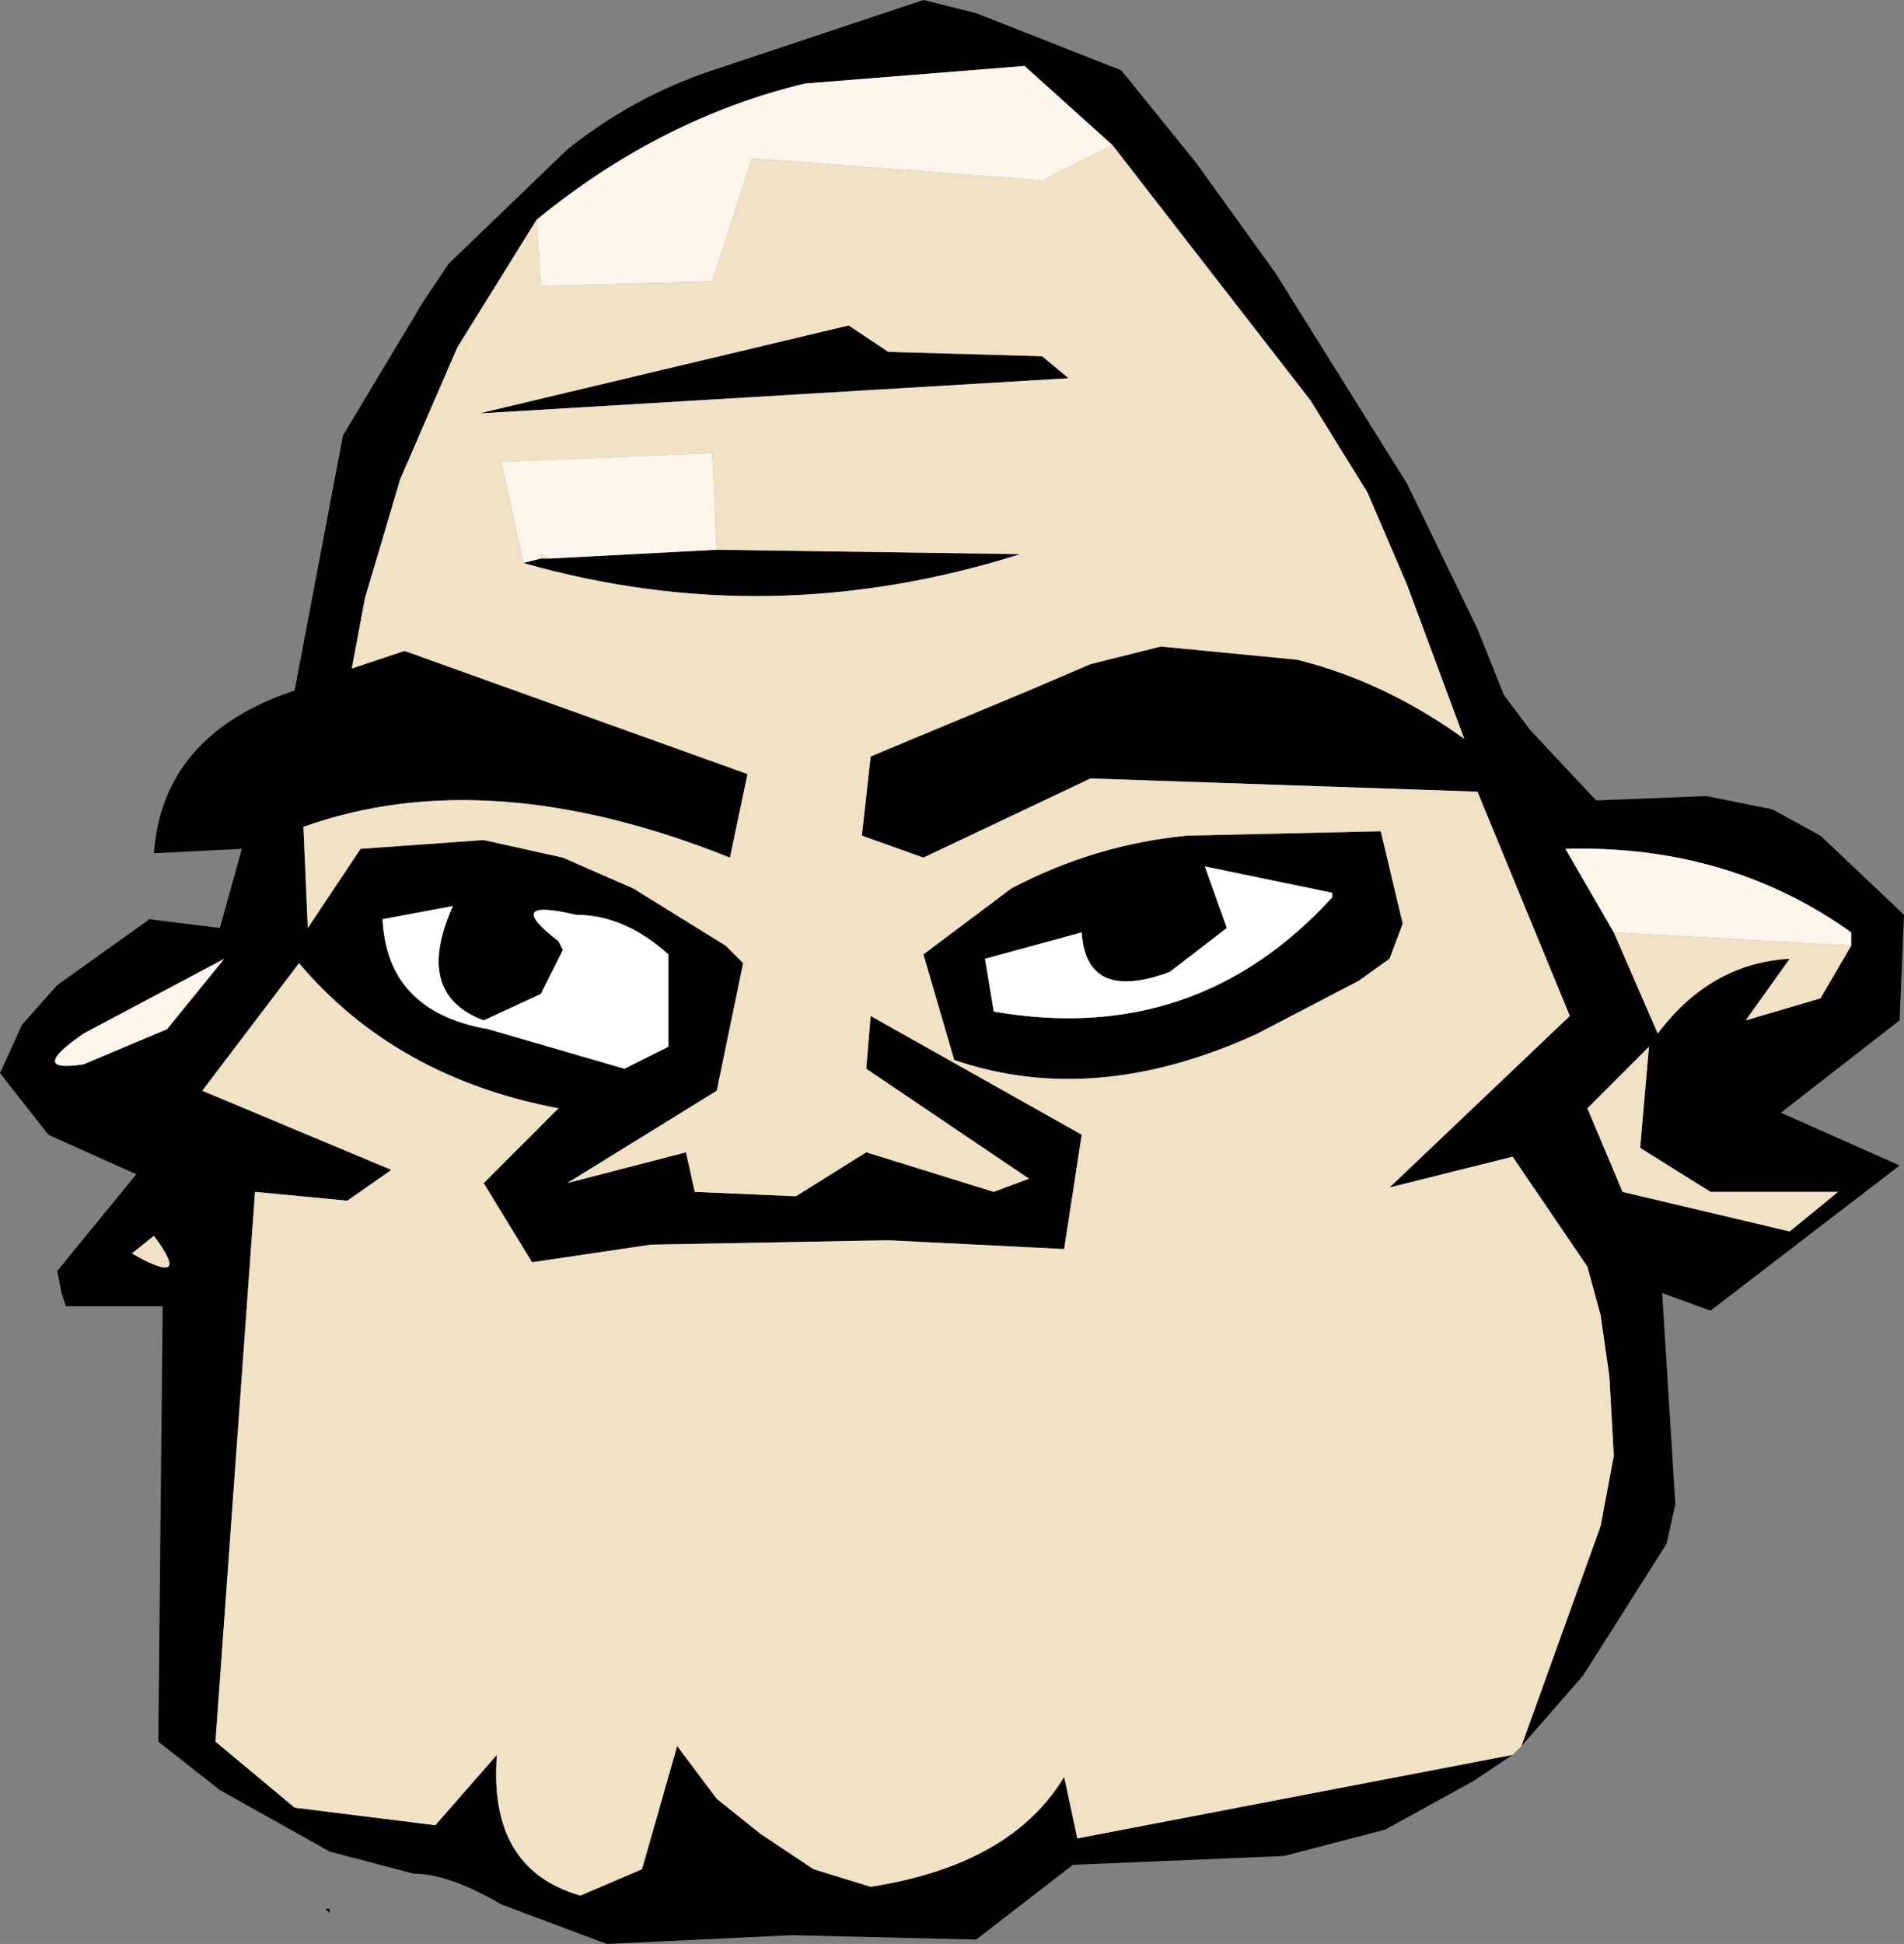 <?xml version="1.0" encoding="UTF-8" standalone="no"?>
<svg xmlns:xlink="http://www.w3.org/1999/xlink" height="22.1px" width="21.65px" xmlns="http://www.w3.org/2000/svg">
  <rect width="100%" height="100%" fill="#808080" stroke="none"/>
  <g transform="matrix(1.0, 0.0, 0.0, 1.0, 10.8, 11.05)">
    <path d="M6.4 8.9 L5.95 9.2 4.95 9.75 3.8 10.05 1.4 10.15 0.3 11.0 -1.8 10.95 -3.9 11.05 -5.1 10.6 Q-5.7 10.25 -6.1 10.25 L-7.05 10.0 -8.3 9.3 -9.0 8.75 -8.95 3.8 -10.05 3.8 -10.1 3.65 -10.15 3.4 -9.25 2.3 -10.25 1.85 -10.8 1.15 -10.55 0.6 -10.15 0.15 -9.1 -0.6 -8.3 -0.5 -8.05 -1.4 -9.05 -1.35 Q-8.95 -2.7 -7.45 -3.2 L-6.9 -6.1 -6.0 -7.6 -5.7 -8.05 -4.35 -9.35 Q-3.6 -9.95 -2.7 -10.25 L-0.3 -11.05 0.3 -10.9 1.95 -10.25 2.8 -9.2 3.7 -7.95 5.2 -5.55 6.0 -3.9 6.3 -3.15 6.6 -2.75 7.35 -1.95 8.6 -2.0 9.35 -1.85 9.9 -1.55 10.85 -0.65 10.8 0.55 9.45 1.6 10.8 2.2 8.65 3.85 8.1 3.65 8.25 6.05 8.15 6.5 7.2 8.0 6.5 8.8 7.4 6.3 7.55 5.5 7.5 4.6 7.4 3.9 7.25 3.35 6.4 2.1 5.0 2.45 7.05 0.5 6.0 -2.05 1.6 -2.2 -0.3 -1.3 -1.0 -1.55 -0.9 -2.45 0.9 -3.2 1.6 -3.5 2.4 -3.7 3.95 -3.55 Q4.95 -3.3 5.85 -2.65 L5.2 -4.4 4.75 -5.45 4.1 -6.5 1.85 -9.4 0.85 -10.3 -1.65 -10.1 Q-3.3 -9.7 -4.7 -8.55 L-5.6 -7.1 -6.25 -5.6 -6.65 -4.25 -6.8 -3.45 -6.2 -3.65 -2.3 -2.25 -2.5 -1.3 Q-5.25 -2.4 -7.35 -1.65 L-7.3 -0.5 -6.7 -1.4 -5.3 -1.5 -4.4 -1.3 -3.6 -0.95 -2.55 -0.3 -2.35 -0.1 -2.65 1.35 -4.35 2.4 -3.0 2.05 -2.9 2.5 -1.75 2.55 -0.95 2.05 0.5 2.5 0.9 2.35 -0.95 1.1 -0.9 0.5 1.5 1.85 1.3 3.15 -0.7 3.05 -3.4 3.1 -4.75 3.3 -5.3 2.4 -4.45 1.55 Q-6.3 1.2 -7.4 -0.1 L-8.5 1.35 -6.35 2.25 -6.85 2.6 -7.9 2.5 -8.35 8.75 -7.45 9.5 -5.85 9.7 -5.15 8.9 Q-5.25 10.2 -4.2 10.5 L-3.5 10.2 -3.1 8.8 -2.65 9.4 -2.15 9.8 -1.55 10.2 -0.9 10.4 Q0.7 10.15 1.3 9.15 L1.45 9.85 6.4 8.9 M1.05 -7.0 L1.35 -6.75 -5.35 -6.35 -1.15 -7.35 -0.7 -7.05 1.05 -7.0 M1.5 -0.45 L0.4 -0.15 0.5 0.45 Q2.8 0.85 4.35 -0.85 L4.35 -0.9 2.9 -1.2 3.15 -0.5 2.5 0.0 Q1.55 0.35 1.5 -0.45 M2.7 -1.55 L4.9 -1.6 5.15 -0.55 5.0 -0.15 4.65 0.1 3.5 0.7 Q1.65 1.55 0.05 1.0 L-0.3 -0.2 0.7 -0.95 Q1.65 -1.45 2.7 -1.55 M10.25 -0.3 L10.25 -0.45 Q8.85 -1.45 7.0 -1.4 L7.55 -0.45 8.05 0.7 Q8.65 -0.1 9.55 -0.15 L9.05 0.55 9.9 0.3 10.25 -0.3 M8.65 2.5 L7.85 2.0 7.95 0.85 7.25 1.55 7.65 2.5 9.55 2.95 10.1 2.5 8.65 2.5 M-6.45 -0.6 Q-6.4 0.45 -5.25 0.65 L-3.7 1.1 -3.2 0.85 -3.2 -0.2 Q-3.7 -0.65 -4.25 -0.65 -5.1 -0.85 -4.45 -0.35 L-4.4 -0.25 -4.65 0.25 -5.3 0.55 Q-6.1 0.25 -5.65 -0.75 L-6.45 -0.6 M-4.65 -4.7 L-4.55 -4.7 -2.65 -4.8 0.8 -4.75 Q-2.05 -3.85 -4.85 -4.65 L-4.65 -4.7 M-8.9 0.65 L-8.25 -0.15 -9.85 0.7 Q-10.5 1.15 -9.85 1.05 L-8.9 0.65 M-9.3 3.2 Q-8.6 3.6 -9.05 3.0 L-9.3 3.2 M-7.05 10.7 L-7.1 10.65 -7.05 10.65 -7.05 10.7" fill="#000000" fill-rule="evenodd" stroke="none"/>
    <path d="M6.5 8.8 L6.45 8.85 6.4 8.9 1.45 9.85 1.3 9.15 Q0.7 10.15 -0.9 10.4 L-1.55 10.2 -2.15 9.8 -2.65 9.4 -3.1 8.8 -3.5 10.2 -4.2 10.5 Q-5.25 10.2 -5.15 8.9 L-5.85 9.7 -7.45 9.5 -8.35 8.75 -7.9 2.5 -6.85 2.6 -6.35 2.25 -8.5 1.35 -7.4 -0.1 Q-6.3 1.2 -4.45 1.55 L-5.3 2.4 -4.75 3.3 -3.4 3.1 -0.7 3.05 1.3 3.15 1.5 1.85 -0.9 0.5 -0.95 1.1 0.9 2.35 0.5 2.5 -0.95 2.05 -1.75 2.55 -2.9 2.5 -3.0 2.05 -4.35 2.4 -2.65 1.35 -2.35 -0.1 -2.55 -0.3 -3.6 -0.95 -4.4 -1.3 -5.3 -1.5 -6.7 -1.4 -7.3 -0.5 -7.35 -1.65 Q-5.25 -2.4 -2.5 -1.3 L-2.3 -2.25 -6.2 -3.65 -6.8 -3.45 -6.65 -4.25 -6.25 -5.6 -5.6 -7.1 -4.7 -8.55 -4.65 -7.8 -2.7 -7.85 -2.25 -9.25 1.05 -9.0 1.85 -9.4 4.1 -6.5 4.75 -5.45 5.2 -4.4 5.85 -2.65 Q4.95 -3.3 3.95 -3.55 L2.4 -3.7 1.6 -3.5 0.9 -3.2 -0.9 -2.45 -1.0 -1.55 -0.3 -1.3 1.6 -2.2 6.0 -2.05 7.05 0.5 5.0 2.45 6.4 2.1 7.25 3.35 7.4 3.9 7.5 4.6 7.55 5.5 7.4 6.3 6.5 8.8 M1.05 -7.0 L-0.7 -7.05 -1.15 -7.35 -5.35 -6.35 1.35 -6.75 1.05 -7.0 M2.7 -1.55 Q1.65 -1.45 0.7 -0.95 L-0.3 -0.2 0.05 1.0 Q1.65 1.55 3.5 0.7 L4.65 0.1 5.0 -0.15 5.15 -0.55 4.9 -1.6 2.7 -1.55 M10.25 -0.3 L9.9 0.3 9.05 0.55 9.55 -0.15 Q8.65 -0.1 8.05 0.7 L7.55 -0.45 10.25 -0.3 M8.65 2.5 L10.1 2.5 9.55 2.95 7.65 2.5 7.25 1.55 7.95 0.85 7.85 2.0 8.65 2.5 M-4.65 -4.7 L-4.65 -4.75 -4.55 -4.7 -4.65 -4.7 M-2.65 -4.8 L-2.7 -5.9 -5.1 -5.8 -4.85 -4.65 Q-2.05 -3.85 0.8 -4.75 L-2.65 -4.8 M-9.3 3.2 L-9.05 3.0 Q-8.6 3.6 -9.3 3.2" fill="#f1e1c5" fill-rule="evenodd" stroke="none"/>
    <path d="M-4.7 -8.55 Q-3.3 -9.7 -1.65 -10.1 L0.85 -10.3 1.85 -9.4 1.05 -9.0 -2.25 -9.25 -2.7 -7.85 -4.65 -7.8 -4.7 -8.55 M7.55 -0.45 L7.0 -1.4 Q8.85 -1.45 10.25 -0.45 L10.25 -0.3 7.55 -0.45 M-4.55 -4.7 L-4.65 -4.75 -4.65 -4.7 -4.85 -4.65 -5.1 -5.8 -2.7 -5.9 -2.65 -4.8 -4.55 -4.7 M-8.9 0.65 L-9.85 1.05 Q-10.5 1.15 -9.85 0.7 L-8.25 -0.15 -8.9 0.65" fill="#fbf5ec" fill-rule="evenodd" stroke="none"/>
    <path d="M1.5 -0.45 Q1.55 0.35 2.5 0.0 L3.15 -0.5 2.9 -1.2 4.35 -0.9 4.35 -0.85 Q2.8 0.85 0.5 0.45 L0.4 -0.15 1.5 -0.45 M-6.45 -0.6 L-5.65 -0.75 Q-6.1 0.25 -5.3 0.55 L-4.65 0.25 -4.4 -0.25 -4.45 -0.35 Q-5.1 -0.85 -4.25 -0.65 -3.7 -0.65 -3.2 -0.2 L-3.2 0.85 -3.7 1.1 -5.25 0.65 Q-6.4 0.45 -6.45 -0.6" fill="#ffffff" fill-rule="evenodd" stroke="none"/>
  </g>
</svg>
